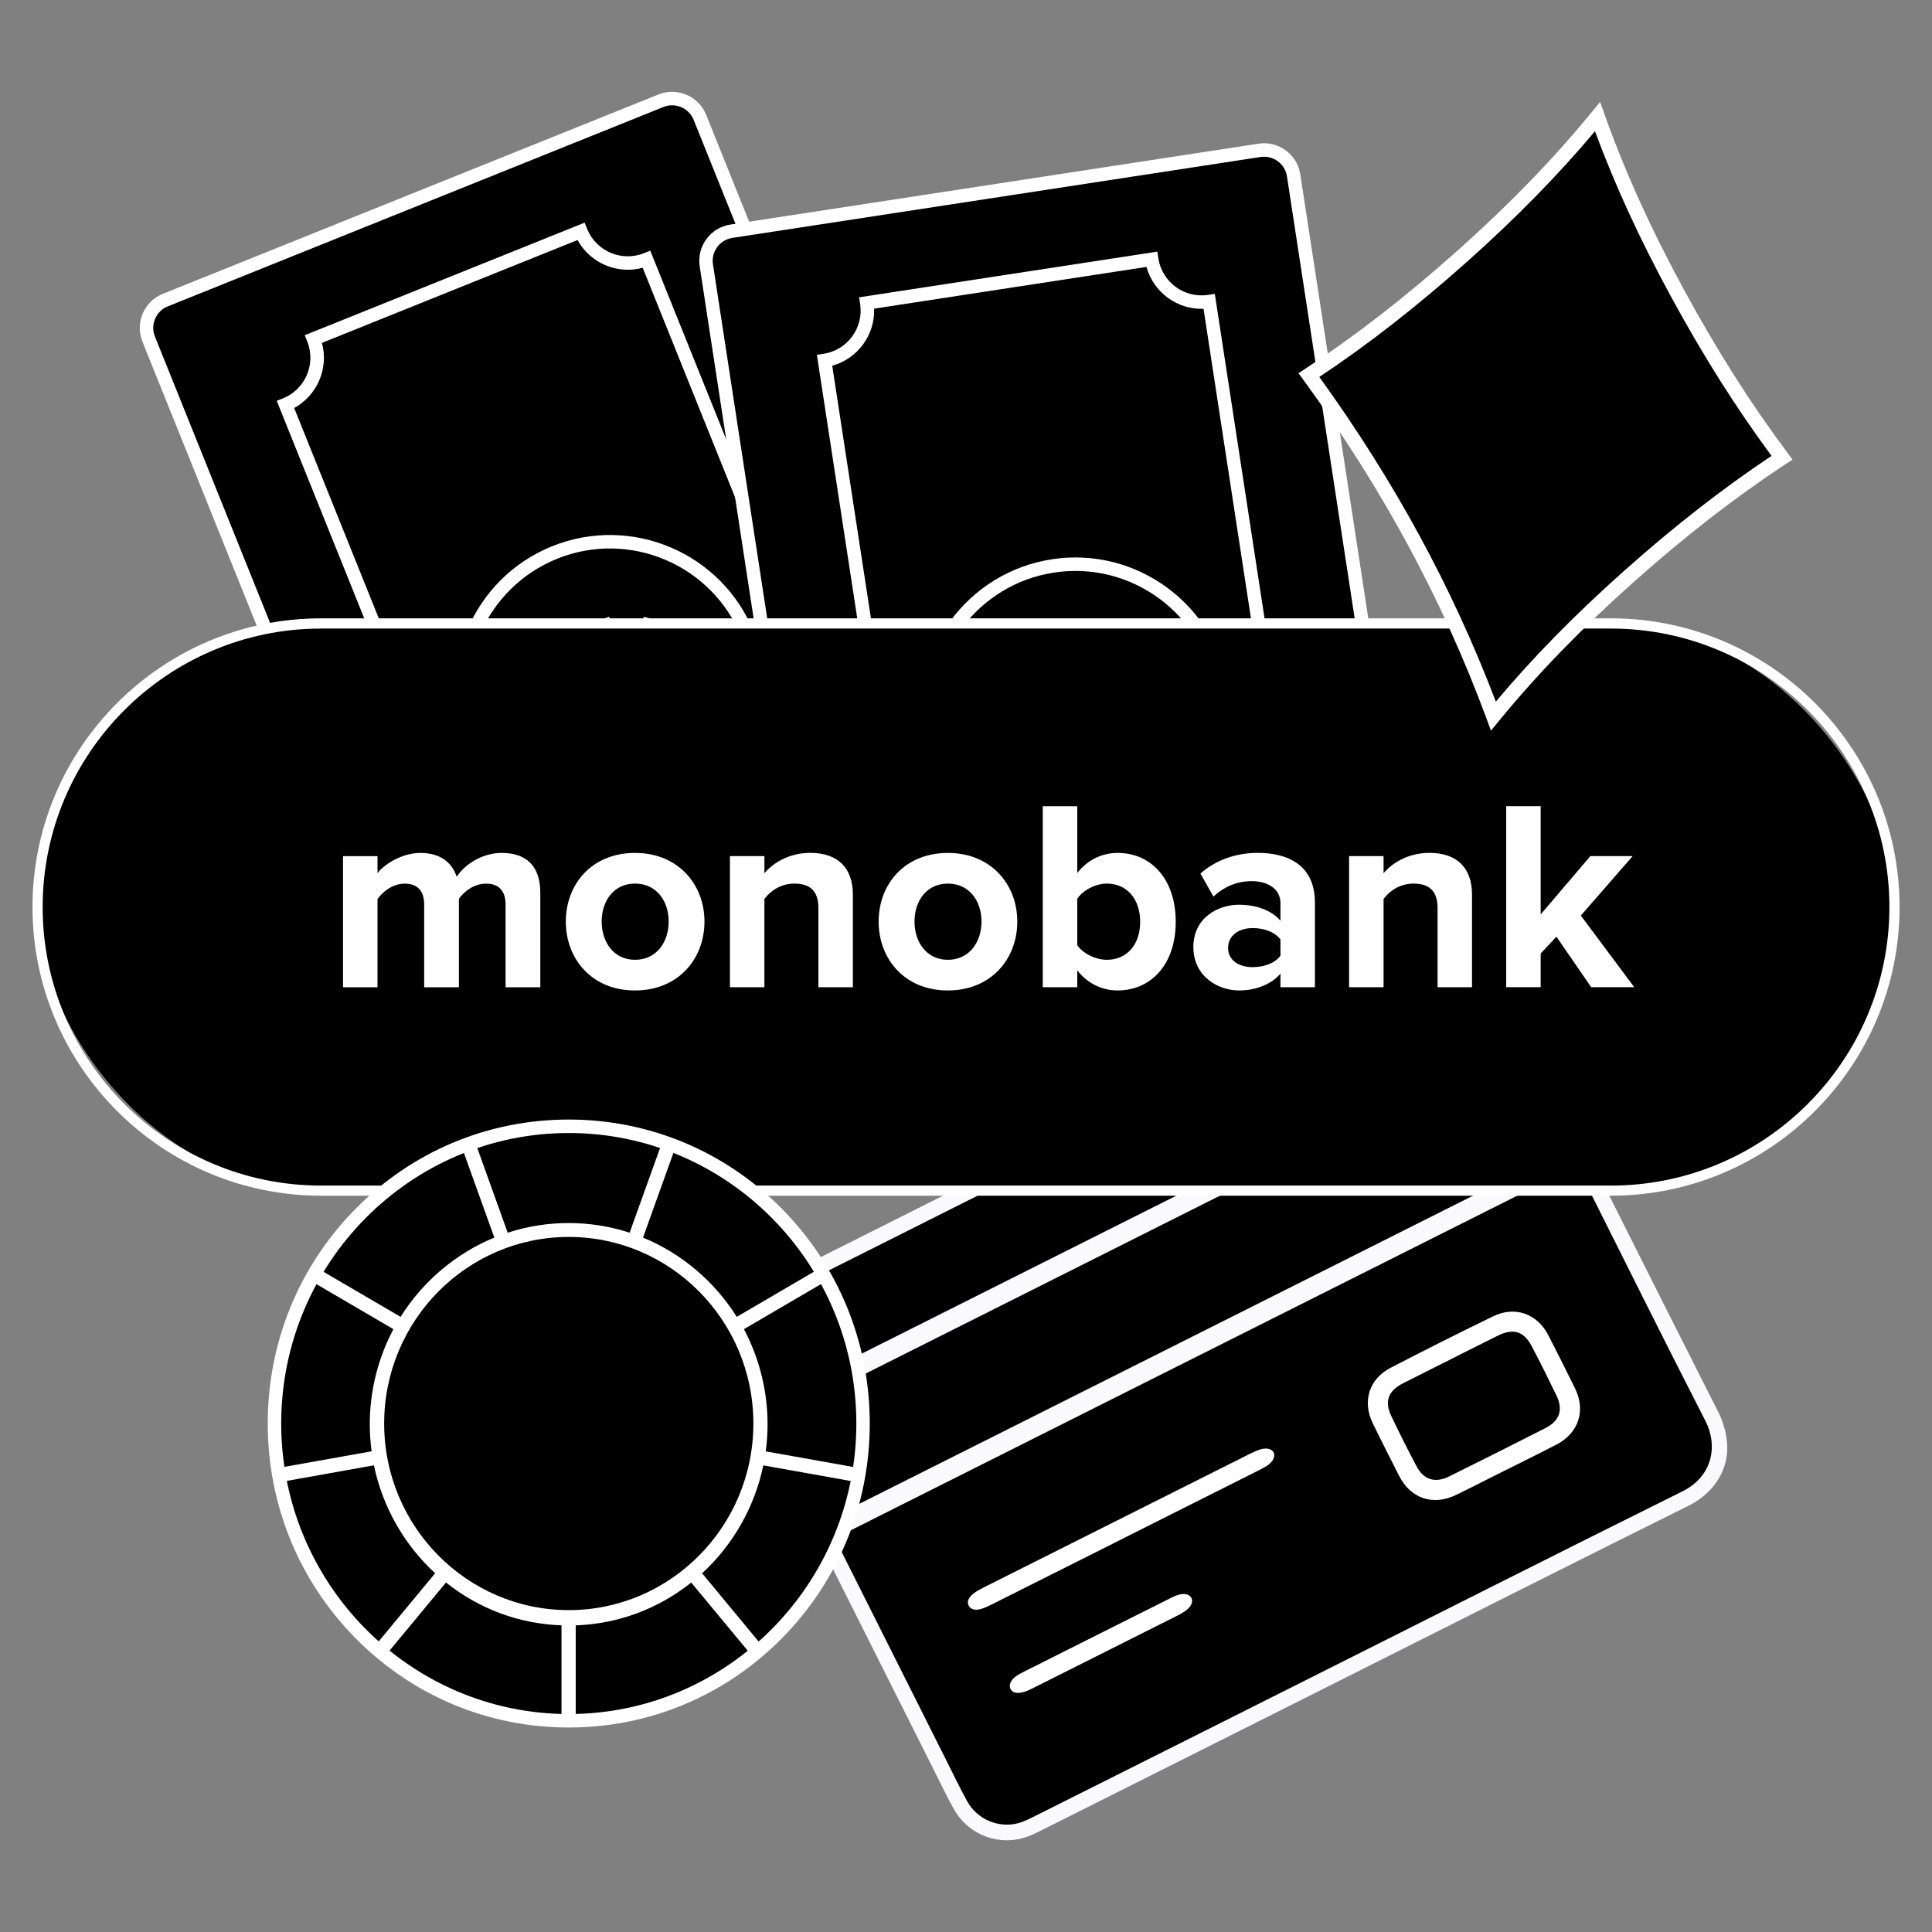 <?xml version="1.0" encoding="UTF-8"?><svg id="Layer_2" xmlns="http://www.w3.org/2000/svg" width="380" height="380" viewBox="0 0 380 380"><rect x="0" y="0" width="380" height="380" fill="#808080" stroke="none"/><defs><style>.cls-1,.cls-2{fill:#fff;}.cls-2{fill-rule:evenodd;}.cls-3{fill:none;}.cls-4{fill:#fafafc;}</style></defs><g id="_Шар_1"><rect class="cls-3" width="380" height="380"/><path d="M209.62,201.95L138.78,25.87c-1.83-4.56-7.01-6.77-11.57-4.93L35.3,57.91c-4.56,1.83-6.77,7.01-4.93,11.57l60.71,150.92c2.57.3,5.14.62,7.71.95,1.36.17,2.73.33,4.09.48,15.93.05,31.85-.23,47.77-.7,12.84-.38,25.68-.87,38.54-1.37l15.5-6.24c4.56-1.83,6.77-7.01,4.93-11.57Z"/><path class="cls-1" d="M211.97,204.25L138.89,22.58c-1.48-3.69-5.69-5.48-9.38-4L32.01,57.8c-3.69,1.48-5.48,5.69-4,9.38l61.57,153.06c1,.11,1.99.23,2.99.34L30.47,66.19c-.94-2.33.2-5,2.53-5.93l97.5-39.22c2.33-.94,4.99.2,5.93,2.53l73.08,181.68c.94,2.33-.2,5-2.53,5.93l-21.72,8.74c2.61-.1,5.22-.2,7.84-.3l14.87-5.98c3.69-1.48,5.48-5.69,4-9.38Z"/><path d="M129.2,221.63c2.5-.04,5-.08,7.5-.14l36.9-14.84c-3.09-7.69.63-16.42,8.32-19.51l-52.86-131.4c-7.69,3.09-16.42-.63-19.51-8.32l-43.17,17.37c3.09,7.69-.63,16.42-8.32,19.51l52.86,131.4c6.84-2.75,14.5-.1,18.28,5.93Z"/><path class="cls-1" d="M112.85,221.82l.46-.19c2.24-.9,4.65-.78,6.7.13,1.5-.02,3-.03,4.5-.05-2.79-2.82-6.96-4.03-10.93-2.95L57.86,80.25c4.55-2.48,6.82-7.81,5.46-12.81l50.28-20.23c2.48,4.55,7.81,6.82,12.81,5.46l55.72,138.51c-4.55,2.48-6.82,7.81-5.46,12.81l-43.67,17.57c2.5-.05,5-.11,7.5-.17l39.54-15.91-.49-1.23c-1.77-4.4.37-9.42,4.77-11.19l1.23-.49L127.9,49.3l-1.23.49c-4.4,1.77-9.42-.37-11.19-4.77l-.49-1.23-55.05,22.14.49,1.23c1.77,4.4-.37,9.42-4.77,11.19l-1.23.49,57.52,142.98c.3,0,.59,0,.89,0Z"/><circle cx="119.99" cy="135.72" r="29.16"/><path class="cls-1" d="M91.71,147.09c-6.27-15.6,1.31-33.39,16.91-39.66,15.6-6.27,33.39,1.31,39.66,16.9,6.27,15.6-1.31,33.39-16.91,39.66-15.6,6.27-33.39-1.31-39.66-16.91ZM145.82,125.33c-5.73-14.24-21.98-21.17-36.22-15.44-14.24,5.73-21.17,21.98-15.44,36.22,5.73,14.24,21.98,21.17,36.22,15.44,14.24-5.73,21.17-21.98,15.44-36.22Z"/><path class="cls-1" d="M123.67,140.24l-4.78-2.67,4.67,11.6-3.53,1.42-6.05-15.04c-1.16-.7-2.33-.92-3.5-.45-2.02.81-2.47,2.85-1.32,5.71.98,2.44,3,4.06,6.11,4.77l-1.25,5.88c-4.88-.96-8.64-4.73-10.37-9.02-2.27-5.63-1.27-10.91,3.19-12.7,1.43-.58,3.15-.68,4.73-.14l-1.86-4.63,3.53-1.42,2.97,7.39,4.82,2.75-4.6-11.43,3.53-1.42,6.02,14.96c1.45.69,2.57.82,3.67.38,1.76-.71,2.38-2.82,1.4-5.25-.95-2.36-3.1-3.83-5.94-4.35l1.24-5.68c4.85.88,8.37,4.05,10.09,8.34,2.33,5.8.83,10.8-3.29,12.45-1.51.61-3.23.71-4.66.31l1.79,4.46-3.53,1.42-3.08-7.65Z"/><path d="M103.34,142.56c-2.44-6.06-1.08-11.34,3.37-13.13,1.35-.54,2.88-.66,4.29-.34l-1.73-4.31,4.15-1.67,3.05,7.59,3.89,2.22-4.37-10.86,4.15-1.67,6.09,15.15c1.33.62,2.32.71,3.29.32,1.63-.65,2.11-2.59,1.22-4.82-.88-2.19-2.85-3.63-5.7-4.15l-.34-.06,1.38-6.32.31.06c4.73.86,8.5,3.97,10.34,8.54,2.34,5.82.91,11.12-3.47,12.88-1.36.55-2.87.71-4.24.47l1.68,4.18-4.15,1.67-3.16-7.85-3.86-2.15,4.44,11.04-4.15,1.67-6.13-15.25c-1.11-.65-2.13-.77-3.11-.37-2.32.93-1.9,3.39-1.14,5.28.95,2.37,2.93,3.9,5.88,4.57l.32.07-1.39,6.52-.32-.06c-4.62-.91-8.69-4.44-10.61-9.22ZM110.13,125.15l2.01,4.99-.68-.23c-1.44-.48-3.07-.43-4.5.14-4.09,1.65-5.3,6.58-3.01,12.27,1.79,4.46,5.53,7.78,9.8,8.75l1.12-5.24c-3-.75-5.03-2.4-6.03-4.89-1.22-3.03-.67-5.26,1.5-6.14,1.2-.48,2.47-.32,3.79.48l.09.06,5.97,14.84,2.92-1.17-4.89-12.16,5.7,3.18,3,7.45,2.92-1.17-1.92-4.77.65.18c1.37.38,3.03.27,4.45-.3,4.03-1.62,5.3-6.56,3.11-12.02-1.71-4.25-5.17-7.18-9.53-8.08l-1.1,5.03c2.86.61,4.93,2.19,5.86,4.48,1.03,2.56.38,4.9-1.58,5.69-1.17.47-2.38.35-3.93-.39l-.12-.06-5.94-14.77-2.92,1.17,4.83,12.01-5.74-3.28-2.89-7.19-2.92,1.17Z"/><path class="cls-4" d="M317.23,236.57c-.76-1.52-2.58-5.14-3.34-6.66-4.48-8.88-8.97-17.77-13.45-26.65l-1.11-2.21c-.47-.93-.9-1.86-1.34-2.78-1.07-2.28-2.14-4.56-3.53-6.69-2.86-4.37-8.91-6.07-14.07-3.96-.94.39-1.83.83-2.62,1.22l-125.95,63.24h0s-1.36.69-1.36.69c-.46.23-.96.5-1.44.78-4.93,2.85-7.3,8.5-5.65,13.43.85,2.53,2.1,4.84,3.32,7.08.55,1,1.05,1.92,1.52,2.87,3.97,8.1,7.94,16.19,11.91,24.29l23.35,46.5c.35.69.69,1.39,1.04,2.09.97,1.95,1.97,3.98,3.07,5.96,2.66,4.81,8.2,7.19,13.48,5.79,1.28-.34,2.44-.89,3.51-1.43l.56-.28c11.63-5.83,23.27-11.67,34.9-17.51l19.34-9.71c6.58-3.3,13.16-6.61,19.73-9.92l2.47-1.24c5.75-2.89,11.51-5.79,17.26-8.68,12.96-6.51,23.58-11.81,33.42-16.7,2.21-1.1,5.52-3.52,6.89-7.64,1.42-4.26-.08-8.36-.95-10.27-7.01-13.85-13.99-27.71-20.95-41.59Z"/><path d="M164.21,302.56c48.7-24.45,97.2-48.8,145.96-73.28.35.69.68,1.35,1,2,8.08,16.1,16.08,32.24,24.3,48.27,2.38,4.65,1.52,10.77-4.59,13.8-24.35,12.08-48.61,24.35-72.9,36.54-18.08,9.08-36.15,18.16-54.24,27.22-1.13.56-2.27,1.17-3.48,1.49-3.88,1.03-8.07-.77-10.03-4.32-1.44-2.6-2.71-5.28-4.05-7.94-6.95-13.84-13.9-27.68-20.85-41.52l-1.13-2.26Z"/><path d="M298.36,205.85c3.36,6.7,6.66,13.26,10.02,19.96-48.64,24.42-97.18,48.79-145.84,73.22-3.36-6.69-6.65-13.25-10.02-19.96,48.65-24.42,97.18-48.79,145.84-73.22Z"/><path d="M150.94,275.55c-1.62-3.24-3.57-6.25-4.68-9.54-1.26-3.77.82-7.82,4.29-9.83.66-.38,1.34-.72,2.01-1.06,42.19-21.19,84.39-42.37,126.58-63.55.79-.4,1.58-.79,2.4-1.13,3.61-1.48,8.24-.45,10.37,2.81,1.85,2.82,3.11,6.02,4.69,9.17-48.59,24.4-97.13,48.77-145.67,73.14Z"/><path class="cls-1" d="M270.02,279.98c1.6,3.25,3.29,6.63,5.18,10.32,2.28,4.47,6.68,5.93,11.2,3.73,2.25-1.09,4.48-2.22,6.71-3.35l2.94-1.48.11-.05c1.02-.51,2.05-1.02,3.07-1.53,2.29-1.14,4.66-2.32,6.96-3.52,4.28-2.23,5.74-6.63,3.63-10.95-1.61-3.3-3.33-6.73-5.26-10.48-2.23-4.34-6.61-5.85-10.9-3.76-6.72,3.27-13.49,6.67-20.13,10.11-4.25,2.2-5.65,6.61-3.5,10.98ZM273.61,278.43c-1.32-2.79-.56-4.87,2.32-6.34,2.22-1.13,4.44-2.25,6.67-3.36l2.81-1.41,2.79-1.41c2.12-1.06,4.23-2.13,6.35-3.18,3.1-1.54,5.18-.9,6.73,2.07,1.74,3.32,3.37,6.58,4.86,9.68,1.35,2.83.62,4.99-2.18,6.41-3.12,1.59-6.27,3.18-9.41,4.76-3.19,1.6-6.39,3.2-9.55,4.76-2.71,1.34-4.97.65-6.36-1.96-1.73-3.26-3.42-6.63-5.03-10.02Z"/><path class="cls-1" d="M221.25,302.43c-8.59,4.31-17.17,8.62-25.76,12.93-.68.34-1.36.68-2.06.95-1.38.53-2.43.34-2.88-.45-.45-.8-.07-1.73,1.12-2.58.55-.39,1.17-.73,1.79-1.04,17.45-8.77,34.91-17.54,52.37-26.29.67-.34,1.38-.65,2.08-.87,1.32-.4,2.39-.06,2.66.75.26.77-.27,1.76-1.4,2.48-.68.43-1.43.81-2.16,1.17-8.58,4.32-17.17,8.63-25.76,12.94Z"/><path class="cls-1" d="M215.73,321.6c4.62-2.32,9.25-4.65,13.88-6.96.56-.28,1.13-.57,1.71-.81,1.26-.5,2.39-.38,2.89.26.54.7.26,1.72-.82,2.57-.56.44-1.24.83-1.91,1.16-9.41,4.74-18.83,9.47-28.26,14.19-.56.28-1.14.56-1.72.74-1.49.47-2.49.19-2.82-.71-.3-.85.32-1.91,1.67-2.68,1.04-.59,2.13-1.11,3.2-1.64,4.06-2.04,8.12-4.08,12.18-6.12Z"/><path d="M285.84,268.16c3.05-1.53,6.09-3.07,9.14-4.59,2.6-1.29,4.16-.85,5.48,1.66,1.67,3.19,3.29,6.4,4.84,9.65,1.13,2.38.59,3.97-1.76,5.17-6.3,3.21-12.62,6.38-18.96,9.52-2.25,1.11-3.95.61-5.11-1.56-1.75-3.29-3.42-6.62-5.01-9.98-1.11-2.35-.5-3.88,1.9-5.1,3.15-1.61,6.32-3.18,9.47-4.76Z"/><path d="M164.76,220.82c39.21-1.31,78.49-3.38,117.73-3.21l-27.6-180.13c-.74-4.86-5.28-8.19-10.14-7.45l-97.93,15c-4.86.74-8.19,5.28-7.45,10.14l25.38,165.64Z"/><path class="cls-1" d="M163.43,220.86c.89-.03,1.78-.06,2.66-.09l-25.86-168.78c-.38-2.49,1.33-4.82,3.82-5.2l103.88-15.91c2.49-.38,4.82,1.33,5.2,3.82l28.02,182.9c.89,0,1.79,0,2.68,0l-28.08-183.31c-.6-3.93-4.29-6.63-8.22-6.03l-103.88,15.91c-3.93.6-6.63,4.29-6.03,8.22l25.81,168.46Z"/><path d="M196.75,219.64c16.88-.65,33.76-1.28,50.65-1.67.54-6.78,5.65-12.55,12.67-13.63l-21.45-140c-8.19,1.25-15.84-4.37-17.1-12.56l-46,7.05c1.25,8.19-4.37,15.84-12.56,17.1l21.45,140c4.64-.71,9.11.79,12.34,3.71Z"/><path class="cls-1" d="M189.62,219.91c-1.06-.29-2.18-.44-3.32-.4l-22.61-147.58c5-1.38,8.42-6.04,8.24-11.22l53.57-8.21c1.38,5,6.04,8.42,11.22,8.24l22.61,147.58c-4.45,1.23-7.65,5.07-8.17,9.56.89-.02,1.78-.04,2.67-.05.57-3.6,3.4-6.59,7.19-7.17l1.31-.2-23.39-152.66-1.31.2c-4.69.72-9.08-2.51-9.8-7.2l-.2-1.31-58.65,8.99.2,1.31c.72,4.69-2.51,9.08-7.2,9.8l-1.31.2,23.03,150.34c1.97-.07,3.94-.15,5.9-.22Z"/><circle cx="211.52" cy="140.13" r="29.16"/><path class="cls-1" d="M181.38,144.75c-2.55-16.62,8.9-32.2,25.52-34.75,16.62-2.55,32.2,8.9,34.75,25.52,2.55,16.62-8.9,32.2-25.52,34.75-16.62,2.55-32.2-8.9-34.75-25.52ZM239.03,135.92c-2.32-15.17-16.56-25.63-31.73-23.3-15.17,2.32-25.63,16.56-23.3,31.73,2.32,15.17,16.56,25.63,31.73,23.3,15.17-2.32,25.63-16.56,23.3-31.73Z"/><path class="cls-1" d="M214.06,145.38l-4.05-3.69,1.89,12.36-3.76.58-2.46-16.03c-.97-.95-2.05-1.43-3.3-1.24-2.15.33-3.06,2.21-2.59,5.26.4,2.6,1.99,4.64,4.86,6.04l-2.56,5.44c-4.53-2.05-7.33-6.58-8.03-11.15-.92-6,1.26-10.91,6.01-11.64,1.53-.23,3.22.06,4.64.94l-.75-4.93,3.76-.58,1.21,7.88,4.06,3.78-1.87-12.18,3.76-.58,2.44,15.94c1.25,1,2.32,1.39,3.48,1.21,1.88-.29,2.96-2.2,2.56-4.8-.38-2.51-2.14-4.43-4.79-5.59l2.5-5.24c4.52,1.97,7.22,5.86,7.92,10.43.95,6.18-1.66,10.7-6.05,11.37-1.61.25-3.31-.05-4.61-.76l.73,4.75-3.76.58-1.25-8.15Z"/><path d="M193.74,142.99c-.99-6.46,1.54-11.29,6.28-12.02,1.44-.22,2.96.02,4.26.65l-.7-4.59,4.42-.68,1.24,8.09,3.28,3.05-1.77-11.57,4.42-.68,2.47,16.14c1.16.9,2.1,1.22,3.13,1.06,1.73-.27,2.65-2.04,2.29-4.42-.36-2.34-1.95-4.18-4.6-5.34l-.31-.14,2.79-5.84.29.13c4.41,1.92,7.37,5.81,8.12,10.68.95,6.2-1.65,11.03-6.32,11.75-1.44.22-2.95.03-4.24-.51l.68,4.45-4.42.68-1.28-8.36-3.27-2.98,1.8,11.76-4.42.68-2.49-16.24c-.93-.88-1.9-1.23-2.94-1.07-2.47.38-2.62,2.86-2.31,4.88.39,2.52,1.96,4.47,4.68,5.79l.29.14-2.84,6.03-.3-.13c-4.29-1.94-7.44-6.31-8.22-11.4ZM204.33,127.59l.81,5.31-.61-.38c-1.29-.8-2.89-1.13-4.41-.89-4.36.67-6.66,5.19-5.73,11.26.73,4.75,3.61,8.84,7.55,10.76l2.28-4.85c-2.75-1.42-4.35-3.48-4.75-6.14-.49-3.23.55-5.28,2.87-5.63,1.28-.2,2.48.25,3.58,1.33l.08.08,2.42,15.81,3.11-.48-1.98-12.96,4.82,4.4,1.22,7.94,3.11-.48-.78-5.08.59.32c1.25.68,2.89.95,4.4.72,4.29-.66,6.66-5.18,5.77-11-.69-4.53-3.4-8.17-7.44-10.04l-2.22,4.65c2.65,1.25,4.3,3.26,4.68,5.7.42,2.73-.75,4.85-2.84,5.17-1.24.19-2.4-.2-3.74-1.28l-.1-.08-2.41-15.74-3.11.48,1.96,12.79-4.84-4.51-1.17-7.66-3.11.48Z"/><rect x="7.38" y="122.63" width="365.24" height="111.55" rx="55.78" ry="55.78"/><path class="cls-1" d="M316.84,235.18H63.16c-31.31,0-56.77-25.47-56.77-56.78s25.47-56.78,56.77-56.78h253.69c31.31,0,56.77,25.47,56.77,56.78s-25.47,56.78-56.77,56.78ZM63.16,123.63c-30.2,0-54.77,24.57-54.77,54.78s24.57,54.78,54.77,54.78h253.69c30.2,0,54.77-24.57,54.77-54.78s-24.57-54.78-54.77-54.78H63.16Z"/><path d="M111.87,337.24c-31.33,0-56.67-25.61-56.67-57.25s25.35-57.25,56.67-57.25,56.67,25.61,56.67,57.25-25.35,57.25-56.67,57.25Z"/><path class="cls-1" d="M153.75,237.71c-11.18-11.29-26.05-17.51-41.89-17.51s-30.71,6.22-41.88,17.51c-11.17,11.29-17.32,26.3-17.32,42.28s6.15,30.99,17.32,42.28c11.18,11.29,26.05,17.51,41.88,17.51s30.71-6.22,41.89-17.51c11.17-11.28,17.32-26.3,17.32-42.28s-6.15-30.99-17.32-42.28ZM168.43,279.99c0,31.5-25.37,57.14-56.56,57.14s-56.56-25.63-56.56-57.14,25.37-57.14,56.56-57.14,56.56,25.63,56.56,57.14Z"/><path class="cls-1" d="M150.61,285.45c.24-1.79.36-3.58.36-5.32,0-6.52-1.61-12.98-4.65-18.7l15.44-9.03-.11-.2c-.4-.73-.78-1.4-1.16-2.03l-.12-.2-15.46,9.04c-4.37-6.98-10.9-12.5-18.44-15.59l6.1-16.98-.21-.08c-.77-.3-1.49-.57-2.2-.81l-.22-.07-6.1,16.98c-7.77-2.54-16.22-2.54-23.98,0l-6.1-16.98-.22.07c-.7.24-1.42.51-2.2.81l-.21.08,6.1,16.98c-7.54,3.09-14.07,8.61-18.44,15.59l-15.46-9.04-.12.2c-.38.63-.76,1.29-1.16,2.03l-.11.2,15.44,9.03c-3.04,5.72-4.65,12.18-4.65,18.7,0,1.74.12,3.53.36,5.32l-17.53,3.13.48,2.76,17.51-3.13c1.67,8.1,5.93,15.62,12.04,21.23l-11.36,13.71.17.15c.56.5,1.15.99,1.79,1.51l.18.15,11.35-13.7c6.55,5.22,14.4,8.13,22.72,8.42v17.78h.23c.39.01.78.02,1.17.02s.78,0,1.17-.01h.23v-17.78c8.32-.3,16.17-3.21,22.72-8.42l11.21,13.52.15.18.18-.15c.63-.51,1.23-1.02,1.79-1.51l.17-.15-11.36-13.71c6.1-5.61,10.37-13.13,12.03-21.23l17.51,3.13.4-2.24.08-.52-17.53-3.13ZM148.18,279.99c0,20.23-16.29,36.7-36.31,36.7s-36.31-16.46-36.31-36.7,16.29-36.7,36.31-36.7,36.31,16.46,36.31,36.7Z"/><path d="M293.73,140.84c-8.96-24.18-21.14-46.29-36.28-67.07,10.75-7.05,20.68-14.94,30.16-23.38,9.47-8.44,18.39-17.4,26.61-27.44,4.35,12.22,9.72,23.68,15.78,34.83,6.07,11.15,12.76,21.93,20.5,32.25-10.76,7.08-20.7,14.96-30.18,23.4-9.47,8.44-18.4,17.41-26.59,27.41Z"/><path class="cls-1" d="M293.25,143.7l-.88-2.39c-8.71-23.52-20.52-45.35-36.1-66.72l-.87-1.19,1.24-.81c9.91-6.5,19.72-14.11,29.99-23.26,10.25-9.13,18.9-18.06,26.45-27.28l1.64-2,.87,2.44c4.01,11.26,9.14,22.58,15.69,34.62,6.51,11.96,13.18,22.45,20.39,32.08l.9,1.2-1.25.82c-10,6.58-19.82,14.2-30.01,23.28-10.24,9.12-18.89,18.04-26.44,27.25l-1.61,1.97ZM259.49,74.14c14.79,20.49,26.17,41.42,34.72,63.86,7.26-8.65,15.5-17.05,25.13-25.63,9.87-8.8,19.41-16.24,29.1-22.71-6.96-9.41-13.42-19.64-19.73-31.23-6.16-11.32-11.08-22.02-15-32.62-7.26,8.65-15.5,17.05-25.13,25.64-9.95,8.87-19.48,16.3-29.1,22.7Z"/><path class="cls-2" d="M106.27,194.17v-18.62c0-5.28-2.83-7.79-7.58-7.79-3.95,0-7.36,2.35-8.86,4.7-.96-2.94-3.36-4.7-7.15-4.7s-7.36,2.45-8.43,4v-3.36h-6.78v25.78h6.78v-17.34c1.01-1.44,2.99-3.04,5.34-3.04,2.77,0,3.84,1.71,3.84,4.11v16.28h6.83v-17.4c.96-1.39,2.94-2.99,5.34-2.99,2.77,0,3.84,1.71,3.84,4.11v16.28h6.83ZM124.9,194.81c-8.49,0-13.61-6.19-13.61-13.55s5.12-13.5,13.61-13.5,13.66,6.19,13.66,13.5-5.12,13.55-13.66,13.55ZM124.9,188.78c4.22,0,6.62-3.47,6.62-7.52s-2.4-7.47-6.62-7.47-6.56,3.47-6.56,7.47,2.35,7.52,6.56,7.52ZM167.75,194.17v-18.2c0-5.02-2.72-8.22-8.38-8.22-4.22,0-7.36,2.03-9.02,4v-3.36h-6.78v25.78h6.78v-17.34c1.12-1.55,3.2-3.04,5.87-3.04,2.88,0,4.75,1.23,4.75,4.8v15.58h6.78ZM186.43,194.81c-8.49,0-13.61-6.19-13.61-13.55s5.12-13.5,13.61-13.5,13.66,6.19,13.66,13.5-5.12,13.55-13.66,13.55ZM186.43,188.78c4.22,0,6.62-3.47,6.62-7.52s-2.4-7.47-6.62-7.47-6.56,3.47-6.56,7.47,2.35,7.52,6.56,7.52ZM211.88,185.9c1.12,1.65,3.63,2.88,5.82,2.88,3.95,0,6.56-2.99,6.56-7.47s-2.61-7.52-6.56-7.52c-2.19,0-4.7,1.28-5.82,2.99v9.13ZM211.88,194.17h-6.78v-35.59h6.78v13.13c2.03-2.61,4.91-3.95,7.95-3.95,6.56,0,11.42,5.12,11.42,13.55s-4.91,13.5-11.42,13.5c-3.1,0-5.92-1.39-7.95-3.95v3.31ZM258.63,194.17h-6.78v-2.67c-1.76,2.08-4.8,3.31-8.16,3.31-4.11,0-8.97-2.77-8.97-8.54s4.86-8.32,8.97-8.32c3.42,0,6.46,1.12,8.16,3.15v-3.47c0-2.61-2.24-4.32-5.66-4.32-2.77,0-5.34,1.01-7.52,3.04l-2.56-4.54c3.15-2.77,7.2-4.06,11.26-4.06,5.87,0,11.26,2.35,11.26,9.77,0,0,0,16.65,0,16.65ZM246.41,190.22c2.19,0,4.32-.75,5.44-2.24v-3.2c-1.12-1.49-3.26-2.24-5.44-2.24-2.67,0-4.86,1.39-4.86,3.9s2.19,3.79,4.86,3.79ZM289.53,194.17v-18.2c0-5.02-2.72-8.22-8.38-8.22-4.22,0-7.36,2.03-9.02,4v-3.36h-6.78v25.78h6.78v-17.34c1.12-1.55,3.2-3.04,5.87-3.04,2.88,0,4.75,1.23,4.75,4.8v15.58h6.78ZM321.44,194.17l-10.51-14.09,10.19-11.69h-8.32l-9.77,11.47v-21.29h-6.78v35.59h6.78v-6.62l3.1-3.31,6.83,9.93s8.49,0,8.49,0Z"/></g></svg>